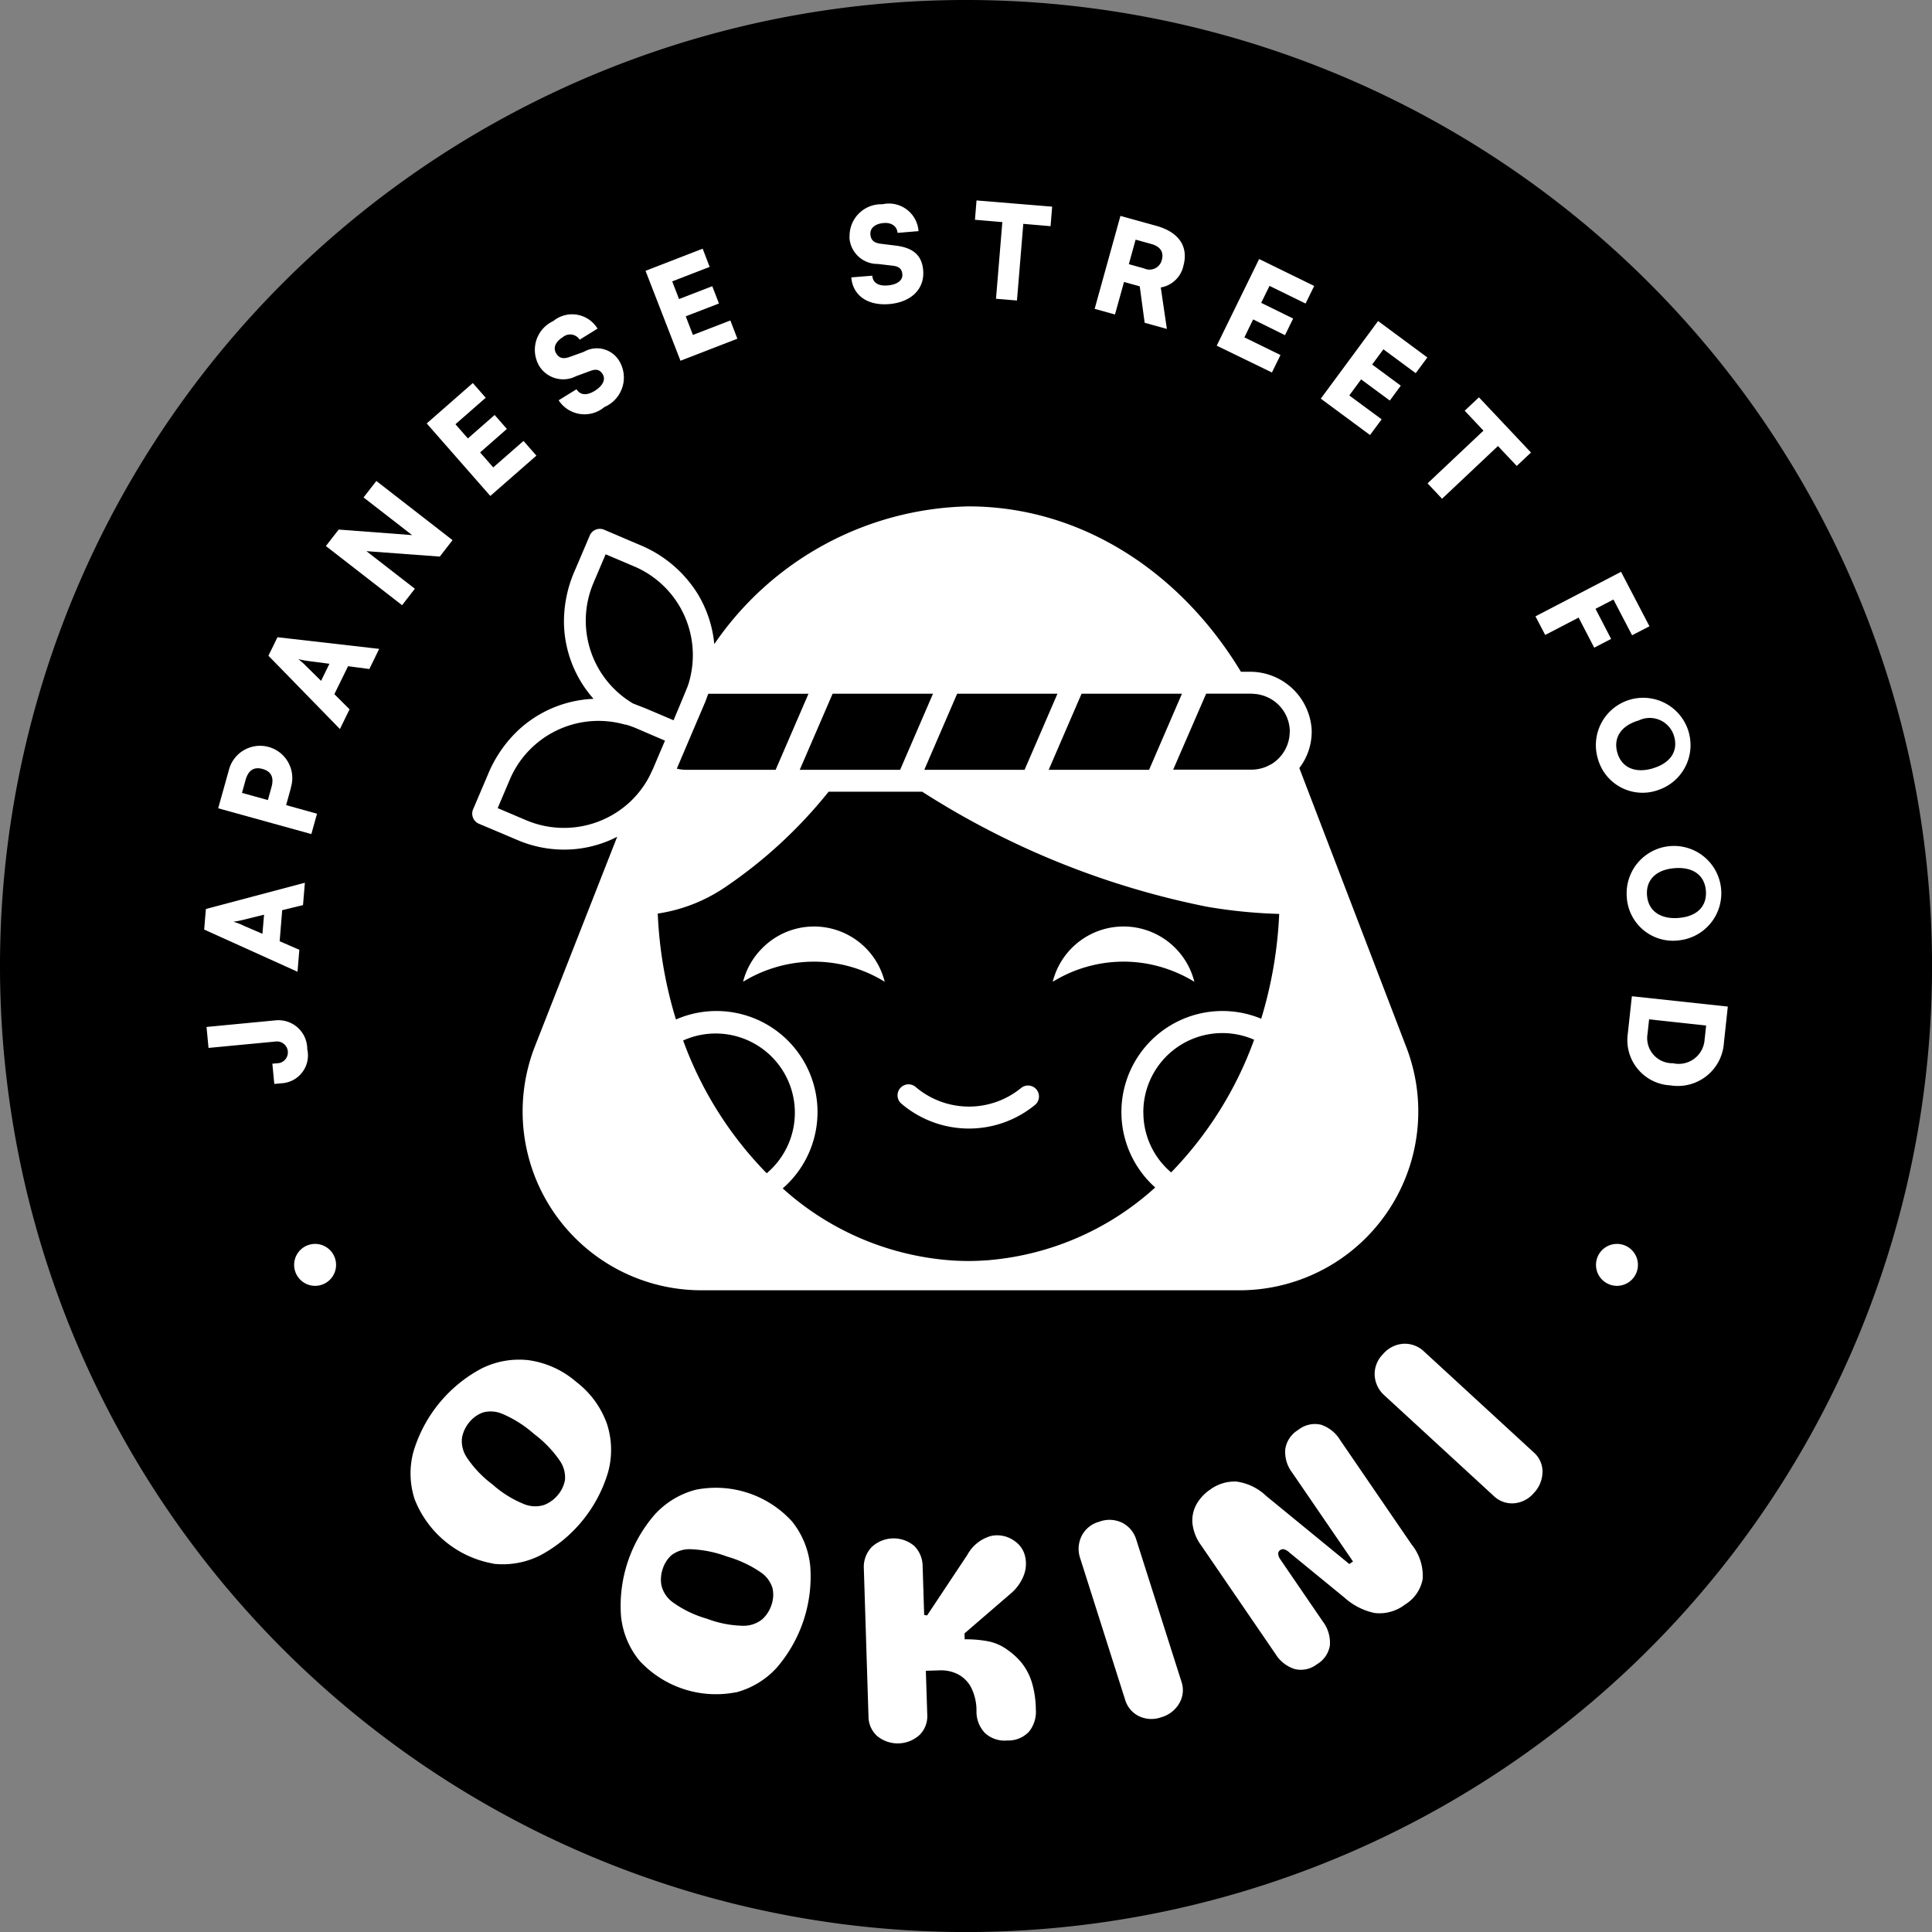 <svg data-name="Livello 2" xmlns="http://www.w3.org/2000/svg" width="82.944" height="82.946"><rect width="100%" height="100%" fill="#808080" stroke="none"/><g data-name="Livello 1-2"><path data-name="Tracciato 46" d="M41.472 82.946A41.473 41.473 0 1 0 0 41.472a41.471 41.471 0 0 0 41.472 41.474"/><g data-name="Raggruppa 5" fill="#fff"><path data-name="Tracciato 47" d="M55.37 31.416a1.631 1.631 0 0 1-.423 1.088 1.666 1.666 0 0 1-.386.316s-.007 0-.012 0a1.546 1.546 0 0 1-.44.177 1.692 1.692 0 0 1-.372.046h-3.371l1.416-3.262h1.96c.027 0 .051.007.075.007a1.5 1.5 0 0 1 .35.056 1.633 1.633 0 0 1 1.207 1.569m-4.631-1.63-1.411 3.266h-4.31l1.411-3.266Zm-5.345 0-1.411 3.266h-4.306l1.411-3.266Zm-5.343 0-1.411 3.266h-4.31l1.411-3.266Zm-5.345 0-1.411 3.266h-3.861a1.657 1.657 0 0 1-.381-.049l.542-1.275.682-1.6c.032-.073.053-.148.083-.223l.044-.117h4.3Zm-5.028-.942a4.01 4.01 0 0 1-.109.471c-.015.049-.032.1-.049.146-.034.1-.607 1.464-.607 1.464l-.092-.039-.77-.328-.362-.153-.073-.027c-.134-.053-.435-.168-.449-.177a4.133 4.133 0 0 1-1.69-5.178l.52-1.224 1.224.52a4.138 4.138 0 0 1 2.457 4.528m-2.837 2.259a.182.182 0 0 0 .039.01 3.844 3.844 0 0 1 .442.158l.022.01.464.2.658.282.078.034-.022.053-.287.673-.136.321-.061.143-.015.034-.029.058a4.536 4.536 0 0 1-.172.35 4.143 4.143 0 0 1-.726.947 4.159 4.159 0 0 1-4.51.838l-1.224-.52.52-1.224a4.139 4.139 0 0 1 4.959-2.358m33.537 13.862-4.6-12a2.563 2.563 0 0 0 .529-1.671 2.648 2.648 0 0 0-2.684-2.463h-.352c-2.589-4.291-6.865-7.1-11.7-7.1a13.552 13.552 0 0 0-10.909 5.913 5.111 5.111 0 0 0-.692-2.123 5.3 5.3 0 0 0-2.518-2.14l-1.52-.648a.469.469 0 0 0-.617.25l-.646 1.515a5.424 5.424 0 0 0-.461 2.244 5.034 5.034 0 0 0 1.27 3.251 5.036 5.036 0 0 0-3.23 1.346 5.472 5.472 0 0 0-1.3 1.892l-.641 1.506a.472.472 0 0 0 .25.619l1.656.7a5.094 5.094 0 0 0 1.991.41 4.959 4.959 0 0 0 1.9-.372c.134-.053.262-.114.389-.18l-3.529 8.99a7.677 7.677 0 0 0 7.145 10.481h23.1a7.676 7.676 0 0 0 7.167-10.426"/><path data-name="Tracciato 48" d="M13.528 55.203a.9.9 0 1 0-.9-.9.9.9 0 0 0 .9.9"/><path data-name="Tracciato 49" d="M69.419 55.203a.9.9 0 1 0-.9-.9.9.9 0 0 0 .9.9"/><path data-name="Tracciato 50" d="M66.223 63.198a1.1 1.1 0 0 0-.381-.848l-4.7-4.323a1.2 1.2 0 0 0-.874-.338 1.256 1.256 0 0 0-.9.454 1.2 1.2 0 0 0-.35.913 1.239 1.239 0 0 0 .423.855l4.682 4.308a1.133 1.133 0 0 0 .865.321 1.238 1.238 0 0 0 .857-.437 1.319 1.319 0 0 0 .376-.906m-9.126 7.414a1.5 1.5 0 0 0-.306-1l-1.826-2.669a.469.469 0 0 1-.085-.211.181.181 0 0 1 .09-.187.2.2 0 0 1 .2-.015.612.612 0 0 1 .2.134l2.356 1.928a2.77 2.77 0 0 0 1.294.658 1.789 1.789 0 0 0 1.3-.362 1.62 1.62 0 0 0 .76-1.1 2.138 2.138 0 0 0-.476-1.481l-3.07-4.485a1.525 1.525 0 0 0-.821-.656 1.151 1.151 0 0 0-.976.223 1.168 1.168 0 0 0-.556.826 1.46 1.46 0 0 0 .3 1.013l2.608 3.81-.158.109-3.577-2.929a2.287 2.287 0 0 0-1.277-.612 1.784 1.784 0 0 0-1.12.345 1.882 1.882 0 0 0-.578.614 1.433 1.433 0 0 0-.185.818 1.949 1.949 0 0 0 .381.971l3.186 4.655a1.5 1.5 0 0 0 .821.646 1.125 1.125 0 0 0 .964-.209 1.139 1.139 0 0 0 .554-.831m-6.467 2.506a1.108 1.108 0 0 0 .09-.925l-1.936-6.086a1.205 1.205 0 0 0-.59-.726 1.246 1.246 0 0 0-1.008-.051 1.187 1.187 0 0 0-.755.619 1.24 1.24 0 0 0-.056.952l1.926 6.064a1.146 1.146 0 0 0 .59.709 1.245 1.245 0 0 0 .962.049 1.3 1.3 0 0 0 .775-.6m-10.953-3.793-.066-2.1a1.238 1.238 0 0 0-.357-.86 1.371 1.371 0 0 0-1.846.063 1.234 1.234 0 0 0-.321.9l.2 6.36a1.128 1.128 0 0 0 .381.843 1.392 1.392 0 0 0 1.814-.056 1.132 1.132 0 0 0 .328-.865l-.061-1.887.59-.019a1.622 1.622 0 0 1 .763.155 1.359 1.359 0 0 1 .578.554 2.208 2.208 0 0 1 .243 1.044 1.331 1.331 0 0 0 .359.933 1.245 1.245 0 0 0 .967.325 1.207 1.207 0 0 0 .933-.384 1.366 1.366 0 0 0 .289-.954 4.147 4.147 0 0 0-.182-1.192 2.563 2.563 0 0 0-.415-.787 2.934 2.934 0 0 0-.6-.559 2.086 2.086 0 0 0-.952-.4 5.093 5.093 0 0 0-.906-.068l-.007-.253 1.957-1.688a1.948 1.948 0 0 0 .6-.838 1.385 1.385 0 0 0 .034-.821 1.075 1.075 0 0 0-.415-.6 1.261 1.261 0 0 0-1.03-.238 1.663 1.663 0 0 0-1.022.809l-1.729 2.603-.134-.019Zm-10.833-2.576a1.279 1.279 0 0 1 .828-.245 5.046 5.046 0 0 1 1.554.318 4.969 4.969 0 0 1 1.43.67 1.263 1.263 0 0 1 .512.69 1.337 1.337 0 0 1-.046.714 1.446 1.446 0 0 1-.393.612 1.271 1.271 0 0 1-.835.282 4.626 4.626 0 0 1-1.552-.306 4.68 4.68 0 0 1-1.433-.685 1.271 1.271 0 0 1-.508-.726 1.407 1.407 0 0 1 .051-.724 1.343 1.343 0 0 1 .389-.6m2.737 5.906a3.6 3.6 0 0 0 1.766-1.061 5.99 5.99 0 0 0 1.443-4.357 3.632 3.632 0 0 0-.777-1.919 4.425 4.425 0 0 0-4.128-1.37 3.6 3.6 0 0 0-1.775 1.071 5.977 5.977 0 0 0-1.445 4.354 3.574 3.574 0 0 0 .787 1.909 4.463 4.463 0 0 0 4.128 1.367M20.724 60.642a1.274 1.274 0 0 1 .862.066 4.972 4.972 0 0 1 1.338.852 4.888 4.888 0 0 1 1.1 1.137 1.266 1.266 0 0 1 .233.826 1.357 1.357 0 0 1-.3.651 1.459 1.459 0 0 1-.585.432 1.274 1.274 0 0 1-.879-.034 4.635 4.635 0 0 1-1.343-.838 4.69 4.69 0 0 1-1.1-1.149 1.271 1.271 0 0 1-.216-.857 1.43 1.43 0 0 1 .306-.658 1.346 1.346 0 0 1 .576-.423m.459 6.487a3.584 3.584 0 0 0 2.028-.364 5.984 5.984 0 0 0 2.9-3.555 3.609 3.609 0 0 0-.041-2.073 3.908 3.908 0 0 0-1.321-1.814 3.956 3.956 0 0 0-2.05-.933 3.6 3.6 0 0 0-2.04.369 5.985 5.985 0 0 0-2.9 3.555 3.563 3.563 0 0 0 .056 2.062 4.461 4.461 0 0 0 3.371 2.747"/></g><path data-name="Tracciato 51" d="M28.241 39.221a7 7 0 0 0 2.866-1.115 20.147 20.147 0 0 0 4.466-4.116h4.019a35.552 35.552 0 0 0 12.213 4.935 21.847 21.847 0 0 0 3.113.311 18.141 18.141 0 0 1-.772 4.5 4.338 4.338 0 0 0-4.551 7.244 12.151 12.151 0 0 1-7.15 3.121c-.287.022-.576.036-.867.036-.2 0-.4-.007-.6-.017a12.1 12.1 0 0 1-7.375-3.1 4.339 4.339 0 0 0-4.583-7.252 18.069 18.069 0 0 1-.782-4.553"/><path data-name="Tracciato 52" d="M45.195 42.15a5.8 5.8 0 0 1 3.041-.865 5.723 5.723 0 0 1 1.911.328 5.807 5.807 0 0 1 1.129.537 3.134 3.134 0 0 0-6.081 0" fill="#fff"/><path data-name="Tracciato 53" d="M38.645 46.719a.47.47 0 0 0 .053.663 4.471 4.471 0 0 0 5.758.036.471.471 0 0 0-.6-.724 3.534 3.534 0 0 1-4.546-.029.468.468 0 0 0-.663.053" fill="#fff"/><path data-name="Tracciato 54" d="M32.715 40.716a3.127 3.127 0 0 0-.814 1.433 5.792 5.792 0 0 1 1.326-.6 5.763 5.763 0 0 1 4.755.6 3.125 3.125 0 0 0-5.267-1.433" fill="#fff"/><path data-name="Tracciato 55" d="M29.329 44.67a3.4 3.4 0 0 1 3.587 5.7 15.876 15.876 0 0 1-3.587-5.7"/><path data-name="Tracciato 56" d="M49.085 47.754a3.393 3.393 0 0 1 4.757-3.116 15.933 15.933 0 0 1-3.563 5.695 3.363 3.363 0 0 1-1.192-2.579"/><path data-name="Tracciato 57" d="M73.183 44.594a1.114 1.114 0 0 1-1.362 1.052 1.08 1.08 0 0 1-1.09-1.26l.068-.624 2.448.265-.061.568Zm-3.3-.209a1.946 1.946 0 0 0 1.834 2.212 1.98 1.98 0 0 0 2.293-1.824l.168-1.559-4.119-.444Zm2.169-4.974c-.782.053-1.294-.313-1.343-.979s.4-1.1 1.192-1.161 1.29.313 1.336.984-.4 1.1-1.188 1.154m.07.957a2.032 2.032 0 1 0-2.28-1.885 1.988 1.988 0 0 0 2.28 1.885m-1.165-7.377c-.753.219-1.333-.032-1.518-.673s.158-1.166.92-1.387a1.088 1.088 0 0 1 1.515.678c.187.639-.158 1.158-.916 1.379m.265.92a2.032 2.032 0 1 0-2.628-1.358 1.99 1.99 0 0 0 2.628 1.358m-2.778-6.1.726-.376-.67-1.292.77-.4.8 1.535.746-.386-1.22-2.338-3.674 1.911.418.8 1.435-.746.67 1.292Zm-5.56-10.173.806.855-2.4 2.263.622.661 2.4-2.263.806.855.612-.576-2.234-2.37Zm-4.065 1.044.5-.675-1.39-1.025.508-.69 1.232.909.471-.639-1.229-.908.483-.653 1.387 1.025.5-.675-2.115-1.564-2.46 3.332 2.115 1.564Zm-4.213-2.681.369-.755-1.549-.758.376-.77 1.367.676.35-.714-1.372-.673.357-.729 1.549.758.369-.755-2.363-1.156-1.821 3.72 2.367 1.149Zm-5.847-5.707.668.185c.389.107.549.35.454.685a.541.541 0 0 1-.753.367l-.663-.185.291-1.052Zm-.89 3.216.389-1.4.675.187.211 1.564.954.265-.262-1.78a1.2 1.2 0 0 0 .971-.928c.228-.826-.192-1.447-1.161-1.717l-1.542-.427-1.107 3.99.874.243Zm-6.006-4.07 1.171.1-.272 3.291.9.075.272-3.291 1.171.1.068-.838-3.247-.267-.068.838Zm-5.394.746a1.206 1.206 0 0 0 1.219 1.151l.641.075c.277.034.393.141.413.369.022.262-.221.444-.629.478s-.639-.117-.663-.418l-.9.073c.063.775.7 1.222 1.622 1.146.947-.078 1.53-.648 1.464-1.445-.053-.653-.435-.976-1.183-1.066l-.629-.078c-.3-.036-.432-.151-.454-.4-.022-.274.2-.459.566-.491.34-.029.573.134.6.423l.9-.075a1.275 1.275 0 0 0-1.549-1.154 1.36 1.36 0 0 0-1.411 1.4m-4.818 4.371-.3-.782-1.608.622-.308-.8 1.426-.551-.287-.741-1.426.551-.294-.758 1.608-.622-.3-.782-2.453.95 1.5 3.861 2.453-.95Zm-8.529 1.133a1.209 1.209 0 0 0 1.608.476l.607-.223c.262-.1.415-.051.534.143.138.223 0 .5-.345.712s-.622.185-.78-.07l-.767.474a1.324 1.324 0 0 0 1.965.289 1.377 1.377 0 0 0 .651-1.953 1.119 1.119 0 0 0-1.537-.415l-.6.216c-.279.1-.454.063-.585-.151-.143-.233-.032-.5.284-.695a.484.484 0 0 1 .724.107l.767-.474a1.274 1.274 0 0 0-1.9-.325 1.361 1.361 0 0 0-.624 1.889m-.1 3.888-.554-.631-1.3 1.137-.563-.644 1.149-1.008-.525-.6-1.149 1.008-.534-.61 1.3-1.137-.554-.631-1.979 1.734 2.73 3.113Zm-5.219 5.714-2.079-1.613 3.15.233.547-.706-3.271-2.54-.549.707 2.084 1.617-3.152-.238-.549.707 3.271 2.54.549-.707Zm-4.689 3.3a3.245 3.245 0 0 0-.313-.277 3.569 3.569 0 0 0 .41.078l.925.121-.359.733Zm1.887 1.877-.653-.651.588-1.2.913.121.423-.865-4.366-.5-.389.794 3.07 3.147.415-.85Zm-4.466 3.037c.117-.42.359-.58.731-.476s.5.364.381.784l-.153.551-1.112-.308.153-.551Zm1.943.328a1.383 1.383 0 1 0-2.664-.738l-.454 1.622 4 1.107.243-.874-1.326-.369.206-.743Zm-2.072 5.9a3.1 3.1 0 0 0-.393-.146 3.573 3.573 0 0 0 .41-.078l.906-.223-.069.819-.857-.369Zm2.438 1.059-.845-.367.109-1.333.894-.219.08-.959-4.25 1.127-.073.882 4.007 1.812.078-.942Zm-.784 5.732a1.2 1.2 0 0 0 1.124-1.467 1.238 1.238 0 0 0-1.36-1.236l-2.964.284.085.9 2.909-.277a.469.469 0 0 1 .121.928l-.289.027.083.869.289-.027Z" fill="#fff"/></g></svg>
